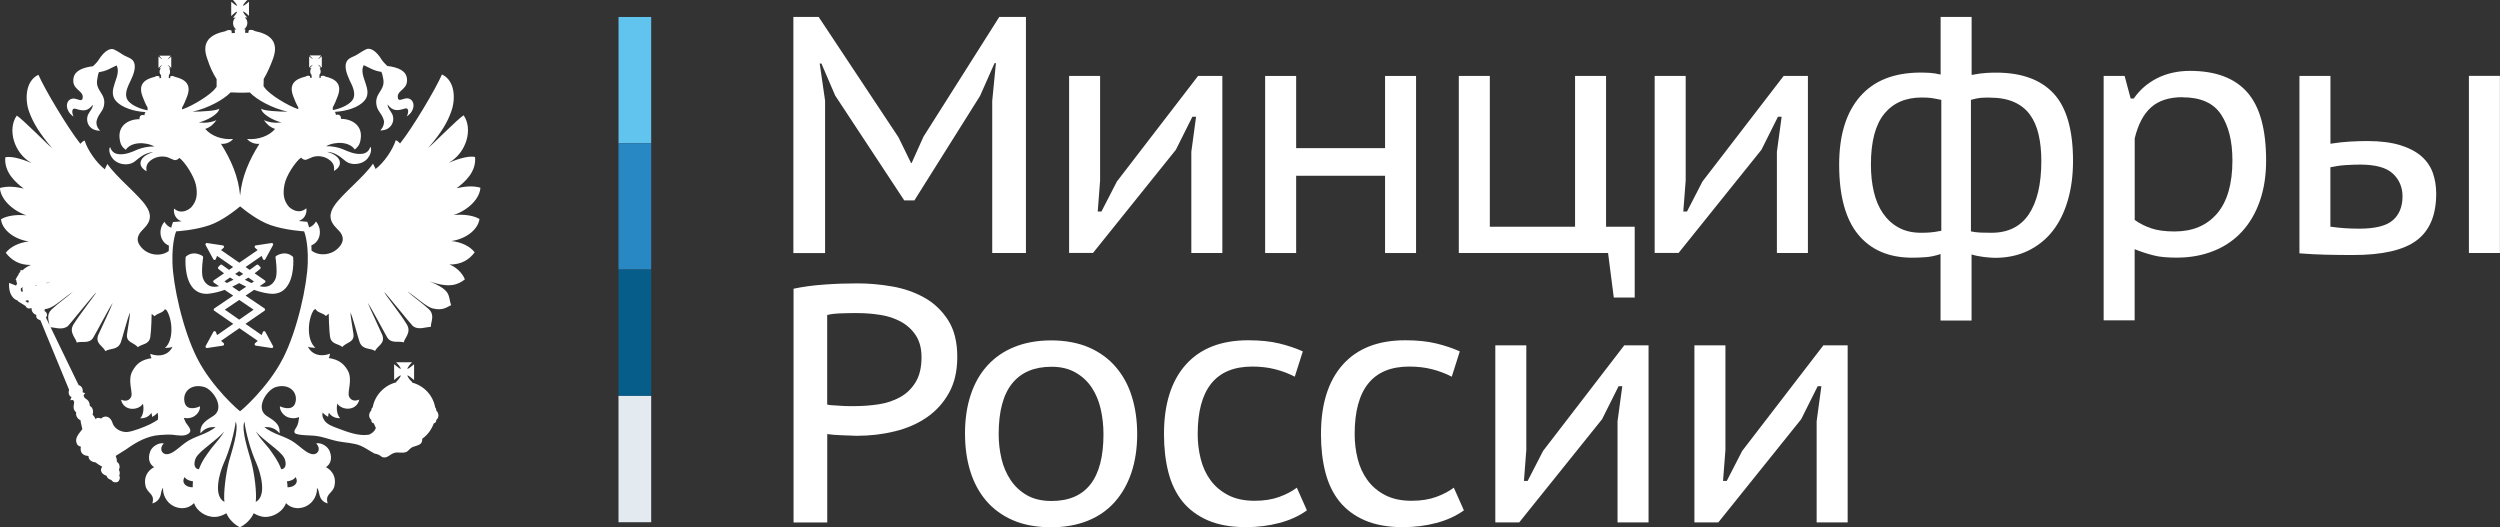 <svg width="128" height="27" viewBox="0 0 128 27" fill="none" xmlns="http://www.w3.org/2000/svg">
<rect x="0" y="0" width="128" height="27" fill="#333333" stroke="none"/>
<path d="M14.985 13.137C14.985 13.137 14.828 12.974 14.563 12.974C14.425 12.974 14.282 13.019 14.141 13.102C14.116 13.115 14.1 13.143 14.106 13.172C14.106 13.179 14.211 13.885 14.132 14.189C14.074 14.416 13.879 14.685 13.528 14.685C13.451 14.685 13.374 14.672 13.295 14.65L13.56 14.47C13.579 14.458 13.592 14.435 13.592 14.413C13.592 14.391 13.579 14.368 13.56 14.355L13.036 13.994C13.202 13.869 13.307 13.78 13.32 13.767C13.336 13.754 13.346 13.735 13.346 13.716C13.346 13.697 13.339 13.677 13.323 13.665L13.231 13.569C13.231 13.569 13.199 13.546 13.183 13.546C13.167 13.546 13.151 13.553 13.138 13.562C13.132 13.562 12.994 13.671 12.784 13.818L12.573 13.671L13.397 13.102L13.461 13.265C13.47 13.29 13.493 13.31 13.525 13.31C13.55 13.31 13.576 13.294 13.585 13.271L13.978 12.549C13.991 12.523 13.988 12.494 13.975 12.472C13.962 12.453 13.94 12.443 13.918 12.443H13.908L13.097 12.565C13.068 12.565 13.045 12.587 13.039 12.616C13.033 12.641 13.039 12.67 13.061 12.689L13.192 12.804L12.253 13.45L11.317 12.804L11.448 12.689C11.467 12.67 11.477 12.641 11.467 12.616C11.461 12.587 11.438 12.568 11.41 12.565L10.598 12.443H10.589C10.563 12.443 10.541 12.453 10.531 12.472C10.515 12.494 10.515 12.523 10.528 12.549L10.921 13.271C10.934 13.294 10.959 13.31 10.985 13.31H10.988C11.014 13.31 11.039 13.29 11.049 13.265L11.113 13.102L11.937 13.671L11.726 13.818C11.515 13.671 11.375 13.566 11.371 13.562C11.359 13.553 11.343 13.546 11.327 13.546C11.308 13.546 11.288 13.553 11.276 13.569L11.18 13.665C11.18 13.665 11.157 13.697 11.157 13.716C11.157 13.735 11.167 13.754 11.183 13.767C11.199 13.78 11.301 13.869 11.47 13.994L10.943 14.355C10.924 14.368 10.915 14.391 10.915 14.413C10.915 14.438 10.927 14.458 10.947 14.47L11.212 14.65C11.132 14.672 11.055 14.685 10.979 14.685C10.627 14.685 10.432 14.419 10.375 14.189C10.295 13.885 10.4 13.182 10.4 13.172C10.403 13.143 10.391 13.115 10.365 13.102C10.221 13.019 10.078 12.974 9.943 12.974C9.682 12.974 9.528 13.131 9.522 13.137C9.509 13.147 9.503 13.163 9.503 13.179C9.499 13.223 9.42 14.24 9.889 14.755C10.065 14.944 10.292 15.043 10.566 15.043C10.614 15.043 10.669 15.043 10.72 15.033C10.988 15.001 11.25 14.931 11.502 14.841L11.94 15.136L10.972 15.791C10.953 15.807 10.94 15.826 10.94 15.852C10.94 15.874 10.95 15.897 10.972 15.91L11.943 16.581L11.116 17.157L11.052 16.997C11.042 16.971 11.017 16.955 10.991 16.952C10.991 16.952 10.99 16.952 10.988 16.952C10.963 16.952 10.937 16.968 10.924 16.991L10.531 17.716C10.518 17.739 10.522 17.767 10.534 17.79C10.547 17.809 10.57 17.819 10.592 17.819H10.602L11.413 17.697C11.442 17.694 11.464 17.672 11.47 17.646C11.48 17.617 11.47 17.592 11.451 17.569L11.317 17.451L12.256 16.802L13.196 17.451L13.061 17.569C13.039 17.588 13.033 17.617 13.039 17.646C13.045 17.672 13.068 17.691 13.097 17.697L13.908 17.819H13.918C13.94 17.819 13.962 17.809 13.975 17.79C13.991 17.767 13.991 17.739 13.978 17.716L13.585 16.991C13.572 16.968 13.55 16.952 13.525 16.952C13.496 16.952 13.473 16.971 13.461 16.997L13.397 17.157L12.569 16.581L13.541 15.91C13.56 15.897 13.572 15.874 13.572 15.852C13.572 15.826 13.56 15.807 13.541 15.791L12.573 15.136L13.01 14.841C13.263 14.931 13.525 15.001 13.793 15.033C13.847 15.04 13.898 15.043 13.946 15.043C14.221 15.043 14.451 14.947 14.623 14.755C15.096 14.24 15.017 13.22 15.01 13.179C15.01 13.163 15.001 13.147 14.991 13.137H14.985ZM12.247 13.885L12.454 14.026C12.39 14.068 12.32 14.109 12.247 14.154C12.177 14.109 12.106 14.068 12.039 14.026L12.247 13.885ZM11.49 14.407L11.777 14.208C11.832 14.243 11.892 14.282 11.956 14.32C11.844 14.381 11.729 14.438 11.617 14.49L11.493 14.407H11.49ZM12.985 15.855L12.247 16.367L11.512 15.855L12.247 15.356L12.985 15.855ZM12.247 14.921L11.889 14.678C12.014 14.621 12.132 14.557 12.247 14.496C12.362 14.557 12.48 14.621 12.608 14.678L12.247 14.921ZM12.879 14.493C12.764 14.442 12.649 14.384 12.537 14.323C12.598 14.285 12.659 14.247 12.716 14.211L13.004 14.41L12.879 14.493Z" fill="white"/>
<path d="M24.54 11.209C24.236 11.026 23.735 10.962 23.227 11.01C24.025 10.735 24.568 10.14 24.597 9.61C24.182 9.491 23.751 9.555 23.377 9.638C23.763 9.347 24.399 8.82 24.322 8.04C23.949 7.947 23.262 8.209 22.974 8.337C23.894 7.819 24.223 6.597 23.738 5.903C23.45 6.073 22.134 7.416 21.923 7.573C22.604 6.796 22.92 6.236 23.102 5.711C23.319 5.139 23.335 4.144 22.629 3.812C22.297 4.576 21.131 6.533 20.483 7.346C20.412 7.282 20.355 7.195 20.262 7.182C20.106 7.678 19.649 8.337 19.23 8.653C19.208 8.612 19.166 8.497 19.096 8.378C18.652 9.044 17.499 9.955 17.128 10.515C16.838 10.93 16.838 11.305 17.24 11.695C17.403 11.858 17.713 12.146 17.445 12.549C17.08 13.083 16.346 13.143 15.95 12.83C15.95 12.734 15.95 12.645 15.943 12.561C16.413 12.379 16.521 11.739 16.176 11.34C16.1 11.487 15.975 11.592 15.825 11.647C15.783 11.48 15.748 11.4 15.745 11.391L15.726 11.352H15.684C15.684 11.352 15.528 11.343 15.295 11.314C15.557 11.228 15.723 10.988 15.688 10.662C15.285 11.007 14.883 10.678 14.79 10.585C14.537 10.288 14.467 9.955 14.566 9.447C14.649 9.002 15.109 8.295 15.413 8.068C15.457 8.11 15.525 8.196 15.672 8.18C15.758 8.155 15.898 8.081 16.004 8.04C16.307 7.947 16.604 8.017 16.796 8.139C17.141 8.35 17.112 8.583 17.099 8.753C17.627 8.455 17.445 7.963 16.755 7.777C17.227 7.777 17.617 8.209 17.713 8.263C17.975 8.455 18.349 8.414 18.566 8.308C18.984 8.11 19.067 7.614 18.956 7.515C18.914 7.694 18.78 7.848 18.537 7.876C18.179 7.918 17.831 7.761 17.556 7.64C17.323 7.541 16.949 7.47 16.694 7.486C17.167 7.224 17.901 7.253 18.163 7.656C18.32 7.528 18.419 7.416 18.46 7.154C18.595 6.447 18.042 6.086 17.457 6.086C17.473 5.916 17.352 5.83 17.195 5.887C17.195 5.814 17.176 5.759 17.138 5.731C17.151 5.731 17.17 5.724 17.183 5.724C17.777 5.683 18.336 5.5 18.636 5.181C19.166 4.615 18.32 3.895 18.623 3.335C18.914 3.463 19.125 3.623 19.527 3.681C19.569 3.767 19.607 3.937 19.62 4.026C19.748 4.656 19.128 4.762 19.288 5.433C19.358 5.737 19.585 5.843 19.662 6.204C19.662 6.204 19.69 6.457 19.47 6.677C19.978 6.69 20.246 6.258 20.09 5.859C20.019 5.695 19.844 5.539 19.844 5.35C20.106 5.695 20.339 5.683 20.741 5.555C20.927 5.5 20.939 5.753 20.824 5.958C21.099 5.795 21.173 5.526 21.173 5.408C21.173 5.123 20.952 4.989 20.741 5.046C20.623 5.059 20.38 5.222 20.368 4.989C20.317 4.586 20.952 4.599 20.824 3.949C20.754 3.623 20.393 3.447 19.828 3.377C19.773 3.319 19.63 3.185 19.553 3.073C19.243 2.558 18.924 2.424 18.732 2.53C18.505 2.641 18.387 2.744 18.205 2.84C18.055 2.916 17.901 2.961 17.802 3.073C17.556 3.377 17.79 3.85 17.914 4.141C18 4.311 18.205 4.698 18.112 4.989C18.013 5.334 17.441 5.555 17.096 5.625C17.074 5.625 17.061 5.631 17.039 5.631V5.497C17.138 5.318 17.224 5.107 17.294 4.918C17.528 4.295 17.179 4.042 16.665 3.921C16.601 3.879 16.531 3.863 16.445 3.892H16.429L16.416 3.997L16.346 3.975L16.362 3.847H16.333C16.39 3.805 16.419 3.735 16.419 3.665C16.419 3.588 16.393 3.53 16.365 3.489H16.435L16.406 3.46C16.393 3.431 16.365 3.406 16.323 3.361C16.311 3.348 16.298 3.319 16.298 3.307C16.311 3.319 16.323 3.335 16.352 3.348C16.381 3.377 16.422 3.406 16.435 3.431L16.477 3.46V2.881L16.435 2.916C16.435 2.916 16.381 2.958 16.352 2.987C16.323 3.016 16.311 3.016 16.298 3.028C16.298 3.016 16.311 3 16.323 2.971C16.368 2.945 16.397 2.9 16.406 2.881L16.435 2.837H15.857L15.886 2.881C15.911 2.9 15.95 2.945 15.978 2.971C15.991 3 16.004 3.016 16.02 3.028C16.004 3.016 15.978 3.016 15.962 2.987C15.911 2.958 15.886 2.929 15.857 2.916L15.828 2.881V3.46L15.857 3.431C15.886 3.406 15.911 3.377 15.962 3.348C15.978 3.335 16.004 3.319 16.02 3.307C16.004 3.319 15.991 3.348 15.978 3.361C15.95 3.406 15.914 3.431 15.886 3.46L15.857 3.489H15.95C15.898 3.53 15.886 3.588 15.886 3.665C15.886 3.735 15.911 3.805 15.962 3.847H15.95L15.962 3.975L15.886 3.997L15.87 3.892H15.857C15.774 3.863 15.7 3.879 15.646 3.921C15.122 4.042 14.777 4.295 15.01 4.918C15.081 5.11 15.167 5.321 15.272 5.497V5.59C14.748 5.42 13.809 4.848 13.557 4.499C13.528 4.464 13.506 4.435 13.493 4.416L13.502 4.042C13.684 3.738 13.848 3.361 13.975 3.019C14.307 2.12 13.819 1.746 13.042 1.589C12.966 1.535 12.864 1.506 12.739 1.548L12.71 1.688L12.547 1.676L12.56 1.49C12.531 1.503 12.506 1.503 12.477 1.503C12.589 1.449 12.665 1.311 12.665 1.17C12.665 1.071 12.614 0.95 12.531 0.895H12.665C12.586 0.825 12.461 0.675 12.432 0.579C12.531 0.608 12.678 0.739 12.748 0.812V0.086C12.678 0.141 12.531 0.285 12.432 0.297C12.461 0.214 12.586 0.07 12.665 0H11.931C11.988 0.07 12.129 0.214 12.142 0.297C12.055 0.285 11.915 0.141 11.838 0.086V0.822C11.918 0.748 12.055 0.614 12.142 0.588C12.129 0.688 11.985 0.835 11.931 0.905H12.059C11.976 0.959 11.931 1.081 11.931 1.18C11.931 1.321 12.001 1.455 12.113 1.513C12.084 1.513 12.055 1.513 12.014 1.5L12.03 1.685L11.867 1.698L11.851 1.557C11.723 1.516 11.627 1.545 11.541 1.599C10.774 1.756 10.282 2.13 10.618 3.028C10.73 3.374 10.893 3.748 11.091 4.052V4.442C11.091 4.442 11.062 4.483 11.036 4.512C10.79 4.858 9.841 5.433 9.321 5.603V5.51C9.426 5.331 9.512 5.12 9.583 4.931C9.816 4.308 9.471 4.055 8.947 3.933C8.89 3.892 8.819 3.876 8.736 3.905H8.723L8.707 4.01L8.637 3.988L8.65 3.86H8.637C8.679 3.818 8.707 3.748 8.707 3.678C8.707 3.601 8.695 3.543 8.65 3.502H8.736L8.707 3.473C8.679 3.444 8.65 3.419 8.624 3.374C8.612 3.361 8.589 3.332 8.576 3.319C8.592 3.332 8.624 3.348 8.64 3.361C8.682 3.39 8.711 3.419 8.739 3.444L8.768 3.473V2.894L8.739 2.929C8.711 2.942 8.682 2.971 8.64 3C8.628 3.028 8.592 3.028 8.576 3.041C8.592 3.028 8.612 3.012 8.624 2.984C8.653 2.958 8.679 2.913 8.707 2.894L8.736 2.849H8.158L8.187 2.894C8.199 2.913 8.235 2.958 8.263 2.984C8.289 3.012 8.305 3.028 8.305 3.041C8.292 3.028 8.279 3.028 8.251 3C8.215 2.971 8.171 2.942 8.158 2.929L8.113 2.894V3.473L8.158 3.444C8.171 3.419 8.212 3.39 8.251 3.361C8.279 3.348 8.292 3.332 8.305 3.319C8.305 3.332 8.292 3.361 8.263 3.374C8.235 3.419 8.199 3.444 8.187 3.473L8.158 3.502H8.235C8.199 3.543 8.171 3.601 8.171 3.678C8.171 3.748 8.199 3.818 8.263 3.86H8.235L8.251 3.988L8.171 4.01L8.158 3.905H8.142C8.056 3.876 7.985 3.892 7.931 3.933C7.407 4.055 7.062 4.308 7.295 4.931C7.366 5.123 7.452 5.334 7.557 5.51V5.644C7.535 5.644 7.516 5.638 7.5 5.638C7.155 5.568 6.577 5.347 6.478 5.002C6.385 4.714 6.593 4.324 6.676 4.154C6.81 3.863 7.037 3.39 6.797 3.086C6.692 2.974 6.535 2.929 6.385 2.853C6.203 2.753 6.088 2.654 5.858 2.542C5.673 2.437 5.356 2.571 5.037 3.086C4.967 3.198 4.82 3.332 4.762 3.39C4.206 3.46 3.845 3.636 3.769 3.962C3.638 4.611 4.277 4.599 4.235 5.002C4.219 5.235 3.973 5.072 3.861 5.059C3.641 5.002 3.424 5.136 3.424 5.42C3.424 5.539 3.503 5.807 3.772 5.97C3.66 5.766 3.673 5.51 3.861 5.568C4.264 5.695 4.491 5.708 4.753 5.363C4.753 5.552 4.583 5.708 4.507 5.871C4.35 6.274 4.609 6.706 5.126 6.69C4.893 6.469 4.941 6.217 4.941 6.217C5.014 5.855 5.238 5.75 5.315 5.446C5.471 4.774 4.848 4.669 4.983 4.039C4.995 3.946 5.024 3.78 5.066 3.694C5.468 3.639 5.689 3.476 5.97 3.348C6.26 3.905 5.427 4.627 5.957 5.193C6.26 5.51 6.826 5.695 7.41 5.737C7.423 5.737 7.442 5.743 7.458 5.747C7.417 5.772 7.398 5.83 7.398 5.903C7.244 5.846 7.123 5.932 7.145 6.102C6.538 6.102 6.002 6.463 6.136 7.17C6.177 7.432 6.276 7.544 6.439 7.672C6.695 7.269 7.43 7.24 7.909 7.502C7.647 7.486 7.273 7.557 7.04 7.656C6.772 7.777 6.426 7.934 6.066 7.892C5.816 7.864 5.692 7.707 5.641 7.531C5.529 7.63 5.612 8.126 6.037 8.324C6.248 8.43 6.625 8.471 6.883 8.279C6.982 8.225 7.372 7.793 7.845 7.793C7.158 7.979 6.966 8.471 7.503 8.769C7.481 8.599 7.455 8.366 7.8 8.155C7.992 8.033 8.295 7.963 8.592 8.055C8.698 8.097 8.838 8.171 8.925 8.196C9.072 8.209 9.142 8.126 9.183 8.084C9.487 8.311 9.931 9.018 10.03 9.463C10.135 9.971 10.059 10.304 9.803 10.601C9.72 10.694 9.308 11.023 8.909 10.678C8.87 11.001 9.036 11.244 9.298 11.33C9.065 11.356 8.909 11.365 8.902 11.365H8.861L8.845 11.407C8.845 11.407 8.806 11.496 8.765 11.659C8.618 11.605 8.497 11.5 8.42 11.356C8.075 11.752 8.18 12.389 8.647 12.574C8.644 12.661 8.64 12.756 8.64 12.852C8.241 13.159 7.516 13.095 7.158 12.565C6.883 12.162 7.2 11.874 7.356 11.711C7.759 11.32 7.759 10.946 7.468 10.531C7.094 9.971 5.944 9.06 5.5 8.394C5.427 8.516 5.385 8.628 5.369 8.669C4.954 8.353 4.487 7.697 4.334 7.198C4.248 7.211 4.184 7.298 4.114 7.362C3.472 6.549 2.299 4.592 1.967 3.828C1.267 4.16 1.28 5.158 1.494 5.727C1.683 6.252 2.002 6.808 2.673 7.589C2.462 7.432 1.149 6.089 0.858 5.919C0.373 6.613 0.702 7.835 1.619 8.353C1.338 8.225 0.644 7.963 0.271 8.055C0.2 8.833 0.826 9.363 1.216 9.654C0.842 9.571 0.411 9.507 -0.004 9.626C0.025 10.156 0.574 10.751 1.35 11.026C0.855 10.975 0.357 11.042 0.05 11.225C0.108 11.775 0.731 12.251 1.475 12.363C0.973 12.417 0.529 12.638 0.296 12.942C0.571 13.303 0.973 13.578 1.587 13.566C1.446 13.617 1.283 13.713 1.143 13.847C1.127 13.834 1.098 13.818 1.072 13.818C1.044 13.831 1.031 13.873 1.044 13.901V13.924C0.986 13.965 0.951 14.013 0.945 14.064C0.887 14.144 0.83 14.243 0.798 14.327C0.814 14.333 0.826 14.349 0.839 14.355C0.833 14.403 0.842 14.458 0.881 14.512C0.855 14.541 0.839 14.582 0.826 14.624L0.465 14.483C0.446 14.809 0.517 15.081 0.683 15.248C0.814 15.395 0.957 15.376 0.916 15.423L1.306 15.663C1.376 15.814 1.516 15.814 1.615 15.769V15.798C1.615 15.954 1.721 16.079 1.861 16.13C1.836 16.258 1.89 16.341 2.069 16.399L3.539 19.961C3.481 20.131 3.539 20.278 3.666 20.335C3.638 20.377 3.609 20.422 3.609 20.505C3.666 20.463 3.749 20.447 3.794 20.569C3.82 20.652 3.666 20.93 3.9 21.113C3.871 21.276 3.954 21.445 4.123 21.515C4.123 21.599 4.2 21.877 4.216 21.973C4.11 22.123 3.871 22.347 3.9 22.596C3.928 22.775 3.999 22.83 4.139 22.871C4.082 23.188 4.257 23.332 4.529 23.345C4.529 23.578 4.746 23.661 4.89 23.674C5.024 23.773 5.082 23.815 5.235 23.895C5.094 24.064 5.193 24.285 5.452 24.355C5.481 24.454 5.551 24.537 5.698 24.573C5.784 24.713 5.938 24.713 6.03 24.672C6.088 24.643 6.187 24.48 6.101 24.339C6.158 24.269 6.129 24.134 6.088 24.048C6.171 23.895 6.101 23.703 5.982 23.645C5.998 23.559 5.954 23.425 5.925 23.341C6.129 23.213 6.385 23.05 6.474 22.996C6.976 22.635 7.541 22.315 8.184 22.273C8.346 22.257 8.65 22.244 8.819 22.257C9.078 22.286 9.439 22.363 9.65 22.203C9.714 22.161 9.755 22.091 9.742 22.017C9.714 21.854 9.538 21.714 9.48 21.567C9.465 21.522 9.439 21.458 9.41 21.397C9.595 21.429 9.762 21.404 9.867 21.352C9.979 21.311 10.257 21.106 10.241 20.802C10.02 20.908 9.49 21.049 9.436 20.511C9.378 20.038 9.797 19.635 10.445 19.811C10.889 19.923 11.538 20.869 10.944 21.282C10.653 21.48 10.209 21.669 10.266 22.187C10.455 21.953 10.71 21.842 11.039 21.87C10.554 22.232 10.18 22.273 9.672 22.548C9.228 22.811 8.896 23.242 8.548 23.255C8.279 23.268 8.132 22.951 8.391 22.702C8.129 22.648 7.784 22.852 7.685 23.124C7.557 23.498 7.656 23.767 7.89 23.917C7.573 24.087 7.34 24.419 7.452 24.892C7.557 25.282 7.947 25.282 7.8 25.775C8.017 25.718 8.158 25.57 8.222 25.356C8.251 25.209 8.276 25.052 8.35 24.982C8.321 25.279 8.49 25.718 8.893 25.916C9.167 26.05 9.599 26.104 9.931 25.759C10.065 26.149 10.522 26.479 10.998 26.466C11.215 26.466 11.429 26.373 11.592 26.277C11.704 26.565 11.995 26.856 12.282 26.997C12.579 26.856 12.87 26.565 12.988 26.277C13.145 26.373 13.362 26.466 13.576 26.466C14.033 26.479 14.515 26.149 14.643 25.759C14.975 26.104 15.406 26.047 15.681 25.916C16.084 25.718 16.253 25.279 16.227 24.982C16.304 25.052 16.33 25.209 16.362 25.356C16.416 25.567 16.556 25.718 16.777 25.775C16.63 25.279 17.026 25.279 17.122 24.892C17.234 24.419 17 24.087 16.691 23.917C16.917 23.767 17.023 23.498 16.889 23.124C16.79 22.849 16.445 22.644 16.183 22.702C16.445 22.948 16.304 23.268 16.026 23.255C15.681 23.242 15.349 22.807 14.902 22.548C14.394 22.273 14.02 22.232 13.534 21.87C13.867 21.842 14.129 21.953 14.311 22.187C14.368 21.669 13.924 21.48 13.633 21.282C13.049 20.869 13.691 19.923 14.141 19.811C14.784 19.635 15.208 20.038 15.145 20.511C15.074 21.049 14.56 20.908 14.327 20.802C14.327 21.106 14.601 21.311 14.716 21.352C14.851 21.416 15.093 21.448 15.314 21.352C15.307 21.407 15.298 21.461 15.298 21.477C15.253 21.938 15.007 21.979 15.09 22.168C15.211 22.308 16.001 22.28 16.215 22.325C16.588 22.376 16.908 22.513 17.266 22.587C17.668 22.67 18.099 22.67 18.46 22.82C18.694 22.919 18.956 23.108 19.179 23.223C19.524 23.281 19.47 23.421 19.687 23.421C19.885 23.421 19.962 23.252 20.214 23.181C20.39 23.14 20.588 23.21 20.764 23.153C20.892 23.124 20.949 22.993 21.07 22.919C21.211 22.833 21.409 22.833 21.543 22.711C21.613 22.651 21.626 22.529 21.617 22.446V22.465C21.888 22.276 22.093 21.998 22.208 21.678C22.278 21.666 22.335 21.602 22.335 21.531V21.506C22.406 21.448 22.447 21.362 22.447 21.279C22.447 21.17 22.406 21.087 22.335 21.017V20.988C22.335 20.933 22.307 20.889 22.281 20.854C22.169 20.239 21.703 19.744 21.102 19.59V19.561H21.09C21.09 19.533 21.077 19.517 21.054 19.517C20.968 19.434 20.869 19.299 20.856 19.213C20.955 19.242 21.118 19.398 21.201 19.459V18.647C21.118 18.711 20.955 18.864 20.856 18.893C20.869 18.794 21.022 18.618 21.102 18.548H20.278C20.355 18.618 20.511 18.794 20.524 18.893C20.425 18.864 20.262 18.708 20.179 18.647V19.459C20.262 19.395 20.425 19.242 20.524 19.213C20.511 19.312 20.355 19.488 20.278 19.558L20.307 19.571C19.694 19.712 19.198 20.224 19.083 20.85C19.042 20.885 19.013 20.93 19.013 20.985V21.013C18.943 21.084 18.901 21.167 18.901 21.276C18.901 21.359 18.943 21.445 19.013 21.503V21.528C19.013 21.621 19.071 21.663 19.141 21.675C19.17 21.755 19.205 21.832 19.24 21.902C19.24 21.902 19.243 21.897 19.25 21.886C19.198 22.12 18.917 22.261 18.853 22.261C18.352 22.331 17.793 22.12 17.285 21.928C17.061 21.842 16.758 21.746 16.608 21.525C16.515 21.365 16.477 21.263 16.524 21.122C16.579 21.192 16.675 21.272 16.799 21.34C16.812 21.269 16.812 21.192 16.841 21.135C16.972 21.327 17.173 21.423 17.419 21.41C17.272 21.282 17.202 20.949 17.272 20.662C17.477 21.007 18.253 21.081 18.396 20.457C18.106 20.591 17.921 20.444 17.866 20.287C17.78 20.038 18.064 19.437 17.809 18.973C17.604 18.628 17.371 18.417 16.828 18.33C16.869 18.266 16.882 18.209 16.898 18.11C16.4 18.295 15.966 18.151 15.761 17.748C15.86 17.79 16.007 17.806 16.151 17.806C15.707 17.445 15.732 16.418 16.052 15.89C16.093 15.861 16.106 15.833 16.151 15.82C16.25 16.018 16.541 16.018 16.687 16.181C16.745 16.124 16.774 16.111 16.831 16.06C16.831 16.06 16.844 16.901 16.901 17.246C16.956 17.636 17.333 17.592 17.524 17.764C17.751 17.515 18.16 17.528 18.096 17.099C18.039 16.671 17.956 16.28 17.94 15.989C18.067 16.252 18.314 17.233 18.413 17.515C18.572 17.934 18.978 17.806 19.201 17.969C19.352 17.678 19.726 17.595 19.575 17.154C19.534 17.042 18.92 15.746 18.828 15.5C19.045 15.82 19.639 16.958 19.825 17.275C20.029 17.608 20.403 17.445 20.671 17.528C20.722 17.288 21.083 17.013 20.821 16.597C20.489 16.044 19.713 15.085 19.671 14.95C19.828 15.097 21.032 16.597 21.125 16.68C21.406 16.926 21.815 16.735 22.058 16.735C22.058 16.46 22.275 16.149 21.959 15.83C21.668 15.555 21.003 15.081 20.863 14.918C21.307 15.222 21.831 15.708 22.14 15.788C22.69 15.929 22.888 15.711 23.096 15.625C22.926 15.123 23.15 14.889 21.987 14.403C22.997 14.765 23.441 14.586 23.802 14.304C23.661 13.943 23.3 13.642 23.009 13.543C23.626 13.556 24.035 13.281 24.303 12.919C24.076 12.616 23.626 12.395 23.112 12.341C23.872 12.229 24.479 11.752 24.552 11.202L24.54 11.209ZM1.168 14.915C1.168 14.915 1.155 14.928 1.143 14.944C1.056 14.931 1.056 14.832 1.072 14.745C1.114 14.745 1.143 14.733 1.171 14.704L1.184 14.72L1.143 14.745C1.155 14.803 1.155 14.857 1.168 14.915ZM1.443 15.507L1.302 15.423C1.357 15.36 1.414 15.36 1.469 15.395C1.469 15.436 1.469 15.478 1.44 15.507H1.443ZM1.858 14.624H1.804C1.804 14.624 1.798 14.614 1.794 14.611C1.82 14.605 1.849 14.605 1.871 14.598C1.871 14.608 1.865 14.618 1.861 14.624H1.858ZM9.867 24.95C9.522 24.95 9.273 24.733 9.449 24.425C9.541 24.563 9.723 24.627 9.88 24.643C9.867 24.787 9.867 24.828 9.867 24.947V24.95ZM15.135 24.425C15.314 24.729 15.065 24.95 14.72 24.95C14.72 24.832 14.72 24.79 14.691 24.646C14.851 24.63 15.039 24.569 15.135 24.429V24.425ZM9.851 5.718C10.643 5.548 11.448 5.104 11.809 4.73C12.11 4.749 12.496 4.752 12.79 4.733C13.148 5.11 13.94 5.545 14.732 5.718C14.272 5.718 13.47 5.676 13.371 5.561C13.4 5.849 14.014 6.178 14.416 6.268C14.084 6.309 13.774 6.268 13.512 6.15C13.656 6.354 13.816 6.511 14.084 6.6C13.803 6.946 13.225 7.173 12.649 7.115C12.79 7.285 13.052 7.39 13.282 7.362C12.768 8.183 12.384 9.028 12.295 10.006H12.292C12.206 9.028 11.825 8.183 11.314 7.362C11.547 7.39 11.803 7.285 11.934 7.115C11.356 7.17 10.797 6.946 10.509 6.6C10.777 6.508 10.94 6.354 11.081 6.15C10.825 6.268 10.509 6.309 10.177 6.268C10.579 6.178 11.199 5.849 11.228 5.561C11.123 5.673 10.318 5.718 9.857 5.718H9.851ZM2.609 14.413C2.536 14.442 2.449 14.48 2.382 14.509V14.49C2.452 14.464 2.539 14.438 2.609 14.413ZM7.692 18.116C7.708 18.215 7.72 18.273 7.762 18.337C7.219 18.42 6.986 18.634 6.791 18.98C6.513 19.446 6.803 20.048 6.724 20.294C6.669 20.451 6.487 20.598 6.196 20.463C6.337 21.087 7.113 21.017 7.318 20.668C7.388 20.956 7.318 21.292 7.177 21.416C7.417 21.429 7.624 21.333 7.749 21.141C7.778 21.199 7.778 21.276 7.791 21.346C7.925 21.276 8.011 21.199 8.065 21.128C8.088 21.199 8.113 21.362 8.081 21.493C7.979 21.563 7.861 21.627 7.679 21.723C7.388 21.864 6.861 22.069 6.557 22.113C6.308 22.155 5.877 22.014 5.765 21.666C5.666 21.333 5.391 21.228 5.171 21.432C5.117 21.391 4.96 21.362 4.896 21.461C4.896 21.461 4.826 21.304 4.74 21.228C4.797 21.058 4.753 20.854 4.599 20.783C4.586 20.451 4.382 20.451 4.312 20.335C4.27 20.265 4.27 20.179 4.369 20.166C4.328 20.102 4.241 20.089 4.229 20.089C4.257 19.948 4.213 19.773 4.024 19.715L2.35 16.258C2.456 16.146 2.401 15.983 2.28 15.925V15.9C2.29 15.871 2.293 15.852 2.296 15.83C2.341 15.823 2.395 15.81 2.443 15.801C2.775 15.724 3.289 15.235 3.737 14.931C3.58 15.094 2.932 15.567 2.641 15.842C2.373 16.111 2.484 16.38 2.529 16.619L2.593 16.754C2.839 16.77 3.206 16.917 3.481 16.69C3.567 16.607 4.775 15.107 4.935 14.96C4.874 15.094 4.11 16.057 3.765 16.607C3.51 17.022 3.884 17.297 3.928 17.537C4.203 17.454 4.577 17.617 4.775 17.285C4.967 16.968 5.551 15.83 5.772 15.51C5.689 15.759 5.066 17.051 5.024 17.163C4.877 17.601 5.251 17.688 5.398 17.979C5.625 17.816 6.03 17.943 6.187 17.524C6.286 17.243 6.532 16.261 6.66 15.999C6.644 16.29 6.561 16.68 6.503 17.109C6.446 17.54 6.848 17.528 7.059 17.774C7.263 17.604 7.637 17.646 7.695 17.256C7.752 16.91 7.765 16.069 7.765 16.069C7.823 16.121 7.851 16.133 7.915 16.191C8.056 16.028 8.346 16.028 8.442 15.83C8.487 15.842 8.5 15.871 8.541 15.9C8.858 16.428 8.886 17.454 8.442 17.816C8.57 17.816 8.733 17.799 8.832 17.758C8.634 18.161 8.196 18.302 7.695 18.119L7.692 18.116ZM10.819 22.958C10.557 23.319 10.353 23.578 10.183 24.026C9.88 23.997 9.937 23.623 10.036 23.431C10.241 23.057 11.075 22.567 11.49 22.081C11.305 22.395 11.046 22.676 10.819 22.958ZM11.723 23.623C11.554 24.285 11.436 25.263 11.49 25.698C10.902 25.395 11.234 24.214 11.461 23.706C11.777 22.999 11.998 22.136 12.068 21.586C12.25 22.005 11.845 23.175 11.723 23.623ZM13.094 25.698C13.151 25.26 13.039 24.285 12.86 23.623C12.739 23.175 12.333 22.005 12.515 21.586C12.586 22.136 12.806 22.999 13.122 23.706C13.349 24.214 13.678 25.395 13.094 25.698ZM14.547 23.431C14.646 23.623 14.704 23.997 14.4 24.026C14.231 23.578 14.026 23.319 13.771 22.958C13.534 22.68 13.276 22.395 13.09 22.081C13.506 22.571 14.339 23.057 14.544 23.431H14.547ZM14.474 18.372C13.71 19.859 12.308 21.071 12.292 21.052C12.276 21.071 10.873 19.859 10.11 18.372C9.346 16.885 8.854 14.55 8.829 13.438C8.8 12.322 9.02 11.845 9.02 11.845C9.02 11.845 9.976 11.794 10.742 11.525C11.391 11.301 12.097 10.732 12.295 10.566C12.493 10.732 13.199 11.301 13.851 11.525C14.614 11.791 15.569 11.845 15.569 11.845C15.569 11.845 15.787 12.322 15.758 13.438C15.732 14.554 15.24 16.888 14.477 18.372H14.474Z" fill="white"/>
<path d="M50.802 5.168L50.991 3.233H50.921L50.179 4.909L46.816 10.262H46.298L42.762 4.893L42.056 3.252H41.969L42.244 5.152V12.958H40.621V0.867H41.915L46.004 7.032L46.643 8.343H46.678L47.282 6.997L51.163 0.867H52.528V12.955H50.802V5.168Z" fill="white"/>
<path d="M60.996 7.774L61.239 5.977H61.05L60.204 7.669L55.961 12.951H54.738V3.889H56.325V9.242L56.204 10.831H56.393L57.185 9.293L61.341 3.889H62.584V12.955H60.996V7.774Z" fill="white"/>
<path d="M70.915 8.999H66.363V12.955H64.775V3.889H66.363V7.585H70.915V3.889H72.502V12.955H70.915V8.999Z" fill="white"/>
<path d="M83.697 15.235H82.626L82.333 12.955H74.691V3.889H76.279V11.608H80.643V3.889H82.23V11.608H83.697V15.235Z" fill="white"/>
<path d="M90.977 7.774L91.22 5.977H91.031L90.185 7.669L85.942 12.951H84.719V3.889H86.307V9.242L86.185 10.831H86.374L87.166 9.293L91.322 3.889H92.565V12.955H90.977V7.774Z" fill="white"/>
<path d="M99.36 13.006C99.085 13.098 98.823 13.153 98.574 13.169C98.328 13.185 98.104 13.194 97.909 13.194C96.715 13.194 95.791 12.801 95.14 12.011C94.491 11.221 94.165 10.028 94.165 8.43C94.165 6.92 94.523 5.759 95.236 4.941C95.948 4.122 96.983 3.716 98.341 3.716C98.5 3.716 98.666 3.722 98.832 3.732C98.999 3.745 99.174 3.773 99.36 3.818V0.867H100.947V3.837C101.248 3.78 101.494 3.745 101.688 3.735C101.883 3.722 102.056 3.719 102.206 3.719C103.506 3.719 104.487 4.077 105.148 4.79C105.809 5.503 106.139 6.655 106.139 8.244C106.139 8.98 106.049 9.654 105.87 10.265C105.691 10.876 105.433 11.397 105.094 11.829C104.755 12.261 104.334 12.596 103.835 12.839C103.334 13.082 102.768 13.201 102.136 13.201C102.008 13.201 101.826 13.185 101.583 13.159C101.34 13.13 101.129 13.086 100.944 13.028V16.412H99.356V13.009L99.36 13.006ZM98.36 11.918C98.51 11.918 98.663 11.912 98.817 11.902C98.973 11.89 99.165 11.861 99.395 11.816V5.113C99.187 5.069 99.015 5.037 98.877 5.017C98.74 5.001 98.577 4.992 98.395 4.992C97.567 4.992 96.925 5.27 96.472 5.83C96.018 6.389 95.791 7.253 95.791 8.43C95.791 8.925 95.839 9.386 95.938 9.811C96.037 10.236 96.191 10.604 96.405 10.918C96.619 11.228 96.884 11.474 97.207 11.65C97.529 11.829 97.912 11.918 98.363 11.918H98.36ZM101.861 4.995C101.676 4.995 101.522 5.001 101.395 5.011C101.267 5.024 101.107 5.056 100.912 5.113V11.848C101.085 11.883 101.254 11.902 101.42 11.909C101.586 11.915 101.768 11.918 101.963 11.918C102.813 11.918 103.452 11.602 103.877 10.969C104.302 10.335 104.516 9.427 104.516 8.241C104.516 7.745 104.471 7.297 104.378 6.895C104.286 6.492 104.136 6.149 103.931 5.868C103.723 5.587 103.452 5.369 103.11 5.222C102.771 5.072 102.353 4.998 101.861 4.998V4.995Z" fill="white"/>
<path d="M107.71 3.888H108.78L109.09 5.046H109.246C109.556 4.598 109.959 4.25 110.454 4C110.949 3.754 111.505 3.629 112.128 3.629C113.438 3.629 114.415 3.994 115.06 4.726C115.706 5.459 116.025 6.623 116.025 8.222C116.025 8.983 115.92 9.67 115.706 10.284C115.492 10.901 115.188 11.423 114.792 11.854C114.396 12.286 113.914 12.619 113.342 12.846C112.773 13.076 112.137 13.191 111.435 13.191C111.205 13.191 110.994 13.181 110.805 13.165C110.617 13.149 110.441 13.121 110.278 13.079C110.118 13.038 109.956 12.993 109.796 12.942C109.636 12.89 109.467 12.83 109.294 12.759V16.402H107.707V3.888H107.71ZM111.748 4.976C111.064 4.976 110.524 5.148 110.138 5.494C109.748 5.839 109.47 6.37 109.297 7.083V11.263C109.559 11.448 109.847 11.592 110.154 11.694C110.463 11.797 110.856 11.851 111.336 11.851C112.262 11.851 112.987 11.547 113.511 10.937C114.035 10.326 114.3 9.418 114.3 8.209C114.3 7.23 114.105 6.447 113.719 5.862C113.329 5.273 112.674 4.982 111.748 4.982V4.976Z" fill="white"/>
<path d="M119.319 7.359C119.687 7.301 120.028 7.263 120.345 7.247C120.661 7.231 120.945 7.221 121.198 7.221C121.865 7.221 122.424 7.292 122.878 7.429C123.332 7.567 123.696 7.759 123.974 7.998C124.248 8.241 124.446 8.526 124.561 8.852C124.676 9.182 124.734 9.533 124.734 9.914C124.734 11.008 124.402 11.804 123.734 12.306C123.066 12.808 121.98 13.057 120.472 13.057C119.99 13.057 119.524 13.051 119.076 13.041C118.629 13.029 118.179 13.006 117.731 12.971V3.889H119.319V7.359ZM119.319 11.606C119.798 11.676 120.287 11.708 120.789 11.708C121.61 11.708 122.185 11.564 122.514 11.276C122.843 10.988 123.009 10.579 123.009 10.051C123.009 9.591 122.846 9.204 122.52 8.894C122.194 8.584 121.635 8.427 120.837 8.427C120.619 8.427 120.38 8.436 120.111 8.452C119.843 8.468 119.578 8.507 119.316 8.564V11.602L119.319 11.606ZM126.408 3.886H127.996V12.952H126.408V3.889V3.886Z" fill="white"/>
<path d="M40.624 14.784C41.106 14.681 41.633 14.608 42.202 14.57C42.77 14.528 43.333 14.509 43.885 14.509C44.473 14.509 45.067 14.56 45.671 14.665C46.275 14.768 46.824 14.96 47.32 15.235C47.815 15.51 48.22 15.893 48.537 16.383C48.853 16.872 49.013 17.502 49.013 18.273C49.013 18.999 48.869 19.616 48.581 20.128C48.294 20.639 47.911 21.058 47.435 21.381C46.959 21.704 46.412 21.941 45.796 22.088C45.179 22.238 44.547 22.312 43.889 22.312C43.818 22.312 43.713 22.312 43.569 22.302C43.425 22.296 43.275 22.289 43.122 22.286C42.965 22.28 42.818 22.273 42.675 22.261C42.531 22.248 42.425 22.238 42.355 22.225V26.75H40.63V14.784H40.624ZM43.937 16.028C43.627 16.028 43.323 16.034 43.032 16.044C42.739 16.057 42.512 16.082 42.352 16.13V20.71C42.41 20.732 42.505 20.748 42.636 20.751C42.767 20.758 42.905 20.764 43.052 20.777C43.195 20.79 43.333 20.793 43.467 20.793H43.767C44.182 20.793 44.588 20.761 44.991 20.7C45.393 20.639 45.757 20.515 46.087 20.335C46.416 20.153 46.678 19.897 46.879 19.568C47.08 19.238 47.182 18.813 47.182 18.292C47.182 17.838 47.083 17.464 46.888 17.169C46.693 16.875 46.441 16.642 46.128 16.472C45.818 16.303 45.47 16.184 45.083 16.124C44.697 16.063 44.317 16.031 43.937 16.031V16.028Z" fill="white"/>
<path d="M49.407 22.228C49.407 21.48 49.502 20.808 49.7 20.217C49.895 19.625 50.183 19.12 50.563 18.707C50.943 18.292 51.406 17.975 51.953 17.758C52.499 17.54 53.122 17.428 53.825 17.428C54.527 17.428 55.205 17.55 55.757 17.79C56.31 18.033 56.77 18.369 57.137 18.8C57.505 19.232 57.779 19.737 57.955 20.319C58.134 20.901 58.224 21.538 58.224 22.228C58.224 22.964 58.121 23.626 57.923 24.214C57.722 24.803 57.434 25.302 57.061 25.717C56.687 26.133 56.227 26.45 55.681 26.667C55.134 26.884 54.515 26.996 53.828 26.996C53.068 26.996 52.413 26.875 51.86 26.635C51.307 26.392 50.85 26.059 50.489 25.634C50.129 25.209 49.857 24.704 49.678 24.125C49.499 23.543 49.41 22.913 49.41 22.235L49.407 22.228ZM51.132 22.228C51.132 22.654 51.179 23.073 51.275 23.482C51.371 23.891 51.528 24.256 51.745 24.579C51.959 24.902 52.24 25.161 52.579 25.356C52.92 25.551 53.339 25.65 53.84 25.65C55.61 25.65 56.498 24.512 56.498 22.232C56.498 21.784 56.45 21.352 56.355 20.936C56.259 20.521 56.105 20.156 55.895 19.84C55.684 19.523 55.409 19.267 55.067 19.072C54.725 18.877 54.316 18.778 53.84 18.778C52.956 18.778 52.282 19.062 51.822 19.632C51.362 20.201 51.132 21.067 51.132 22.232V22.228Z" fill="white"/>
<path d="M66.915 26.13C66.513 26.418 66.04 26.635 65.5 26.776C64.96 26.92 64.391 26.99 63.791 26.99C63.031 26.99 62.385 26.875 61.849 26.645C61.315 26.414 60.881 26.091 60.545 25.679C60.213 25.263 59.97 24.764 59.82 24.176C59.67 23.587 59.596 22.938 59.596 22.225C59.596 20.693 59.967 19.51 60.708 18.675C61.449 17.841 62.516 17.422 63.909 17.422C64.519 17.422 65.046 17.476 65.497 17.585C65.944 17.694 66.347 17.831 66.704 17.991L66.292 19.286C65.982 19.126 65.65 18.998 65.289 18.906C64.928 18.813 64.538 18.768 64.117 18.768C62.254 18.768 61.322 19.919 61.322 22.222C61.322 22.66 61.373 23.082 61.475 23.491C61.577 23.901 61.743 24.262 61.973 24.579C62.203 24.895 62.5 25.151 62.874 25.346C63.245 25.541 63.698 25.64 64.238 25.64C64.717 25.64 65.139 25.573 65.497 25.442C65.858 25.311 66.158 25.151 66.398 24.969L66.912 26.127L66.915 26.13Z" fill="white"/>
<path d="M74.953 26.13C74.55 26.418 74.078 26.635 73.538 26.776C72.998 26.92 72.429 26.99 71.829 26.99C71.068 26.99 70.423 26.875 69.886 26.645C69.353 26.414 68.918 26.091 68.583 25.679C68.251 25.263 68.008 24.764 67.858 24.176C67.707 23.587 67.634 22.938 67.634 22.225C67.634 20.693 68.005 19.51 68.746 18.675C69.487 17.841 70.554 17.422 71.947 17.422C72.557 17.422 73.084 17.476 73.534 17.585C73.982 17.694 74.384 17.831 74.742 17.991L74.33 19.286C74.02 19.126 73.688 18.998 73.327 18.906C72.966 18.813 72.576 18.768 72.154 18.768C70.292 18.768 69.359 19.919 69.359 22.222C69.359 22.66 69.41 23.082 69.512 23.491C69.615 23.901 69.781 24.262 70.011 24.579C70.241 24.895 70.538 25.151 70.912 25.346C71.282 25.541 71.736 25.64 72.276 25.64C72.755 25.64 73.177 25.573 73.534 25.442C73.895 25.311 74.196 25.151 74.435 24.969L74.95 26.127L74.953 26.13Z" fill="white"/>
<path d="M82.818 21.57L83.061 19.773H82.872L82.026 21.464L77.783 26.747H76.56V17.681H78.147V23.034L78.026 24.624H78.215L79.007 23.085L83.163 17.681H84.406V26.747H82.818V21.567V21.57Z" fill="white"/>
<path d="M93.012 21.57L93.255 19.773H93.066L92.22 21.464L87.977 26.747H86.754V17.681H88.342V23.034L88.22 24.624H88.409L89.201 23.085L93.357 17.681H94.6V26.747H93.012V21.567V21.57Z" fill="white"/>
<path d="M33.341 0.87H31.668V7.336H33.341V0.87Z" fill="#60C4EE"/>
<path d="M33.341 7.336H31.667V13.802H33.341V7.336Z" fill="#2888C3"/>
<path d="M33.341 13.803H31.667V20.269H33.341V13.803Z" fill="#065D89"/>
<path d="M33.341 20.271H31.667V26.738H33.341V20.271Z" fill="#E3EBF1"/>
</svg>
